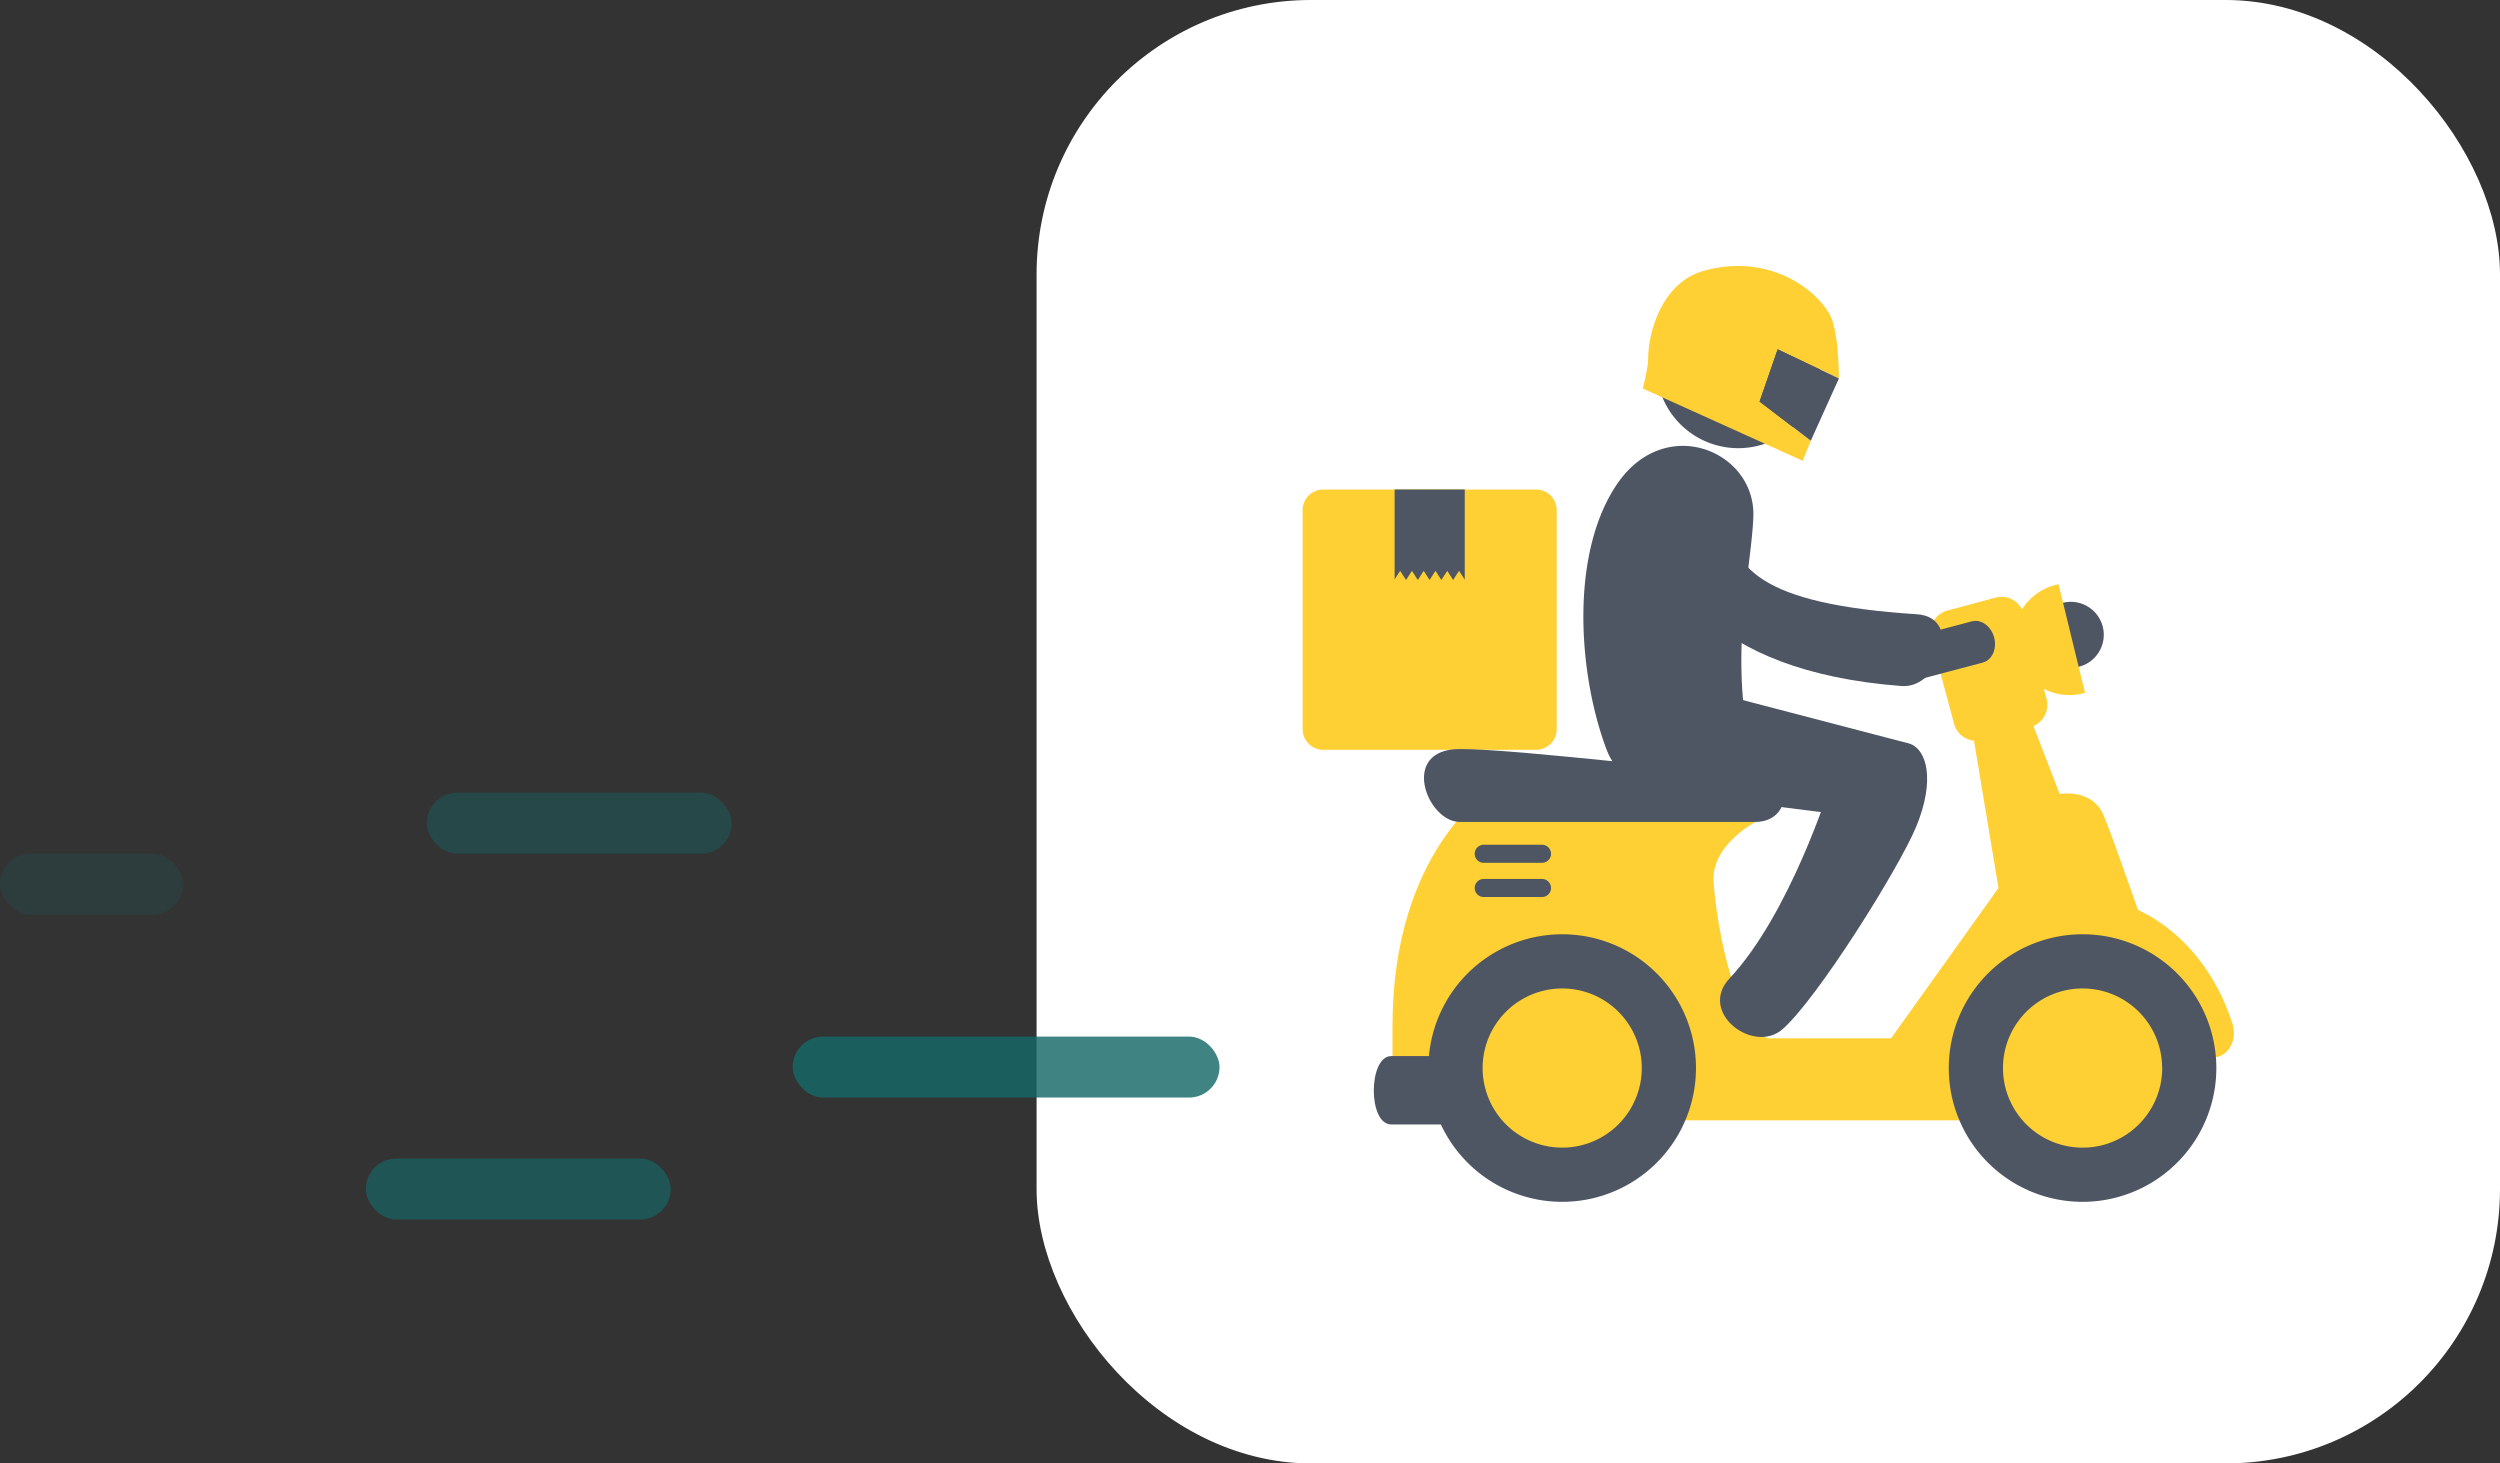 <svg xmlns="http://www.w3.org/2000/svg" width="41" height="24" fill="none" viewBox="0 0 41 24"><rect x="0" y="0" width="41" height="24" fill="#333333" stroke="none"/><rect width="24" height="24" x="17" fill="#fff" rx="4.5"/><path fill="#4E5664" d="M34.502 10.41a.541.541 0 1 1-1.082.001.541.541 0 0 1 1.082 0Z"/><path fill="#FFD033" d="M34.215 14.7a2.842 2.842 0 0 0-.635.02l-.058.74a2.134 2.134 0 0 1 2.547 1.6c.068.543.725.22.532-.304-.346-1.061-1.203-1.962-2.386-2.056"/><path fill="#FFD033" d="m32.903 10.753-.728.2.6 3.61-1.762 2.466h-1.98c-.41 0-.839-1.359-.93-2.56-.047-.613.691-.99.691-.99l-4.37-.512s-1.587.99-1.587 3.858v1.548h10.532l1.947-2.718s-.625-1.823-.814-2.278c-.189-.456-.723-.355-.723-.355l-.877-2.269Z"/><path fill="#4E5664" d="M22.817 17.32h2.011v1.121h-2.011c-.387 0-.378-1.121 0-1.121Z"/><path fill="#FFD033" d="M25.53 11.958a.339.339 0 0 1-.338.339h-3.49a.339.339 0 0 1-.339-.34V8.367c0-.187.152-.339.339-.339h3.49c.186 0 .338.152.338.339v3.592"/><path fill="#4E5664" d="M22.872 8.027v1.475l.09-.14.097.15.097-.15.096.15.097-.15.096.15.097-.15.096.15.097-.15.096.15.097-.15.094.145v-1.48h-1.15ZM27.814 17.505a2.194 2.194 0 1 1-4.388.022 2.194 2.194 0 0 1 4.388-.022"/><path fill="#FFD033" d="M26.925 17.51a1.305 1.305 0 1 1-2.61.012 1.305 1.305 0 0 1 2.61-.012Z"/><path fill="#4E5664" d="M36.348 17.505a2.194 2.194 0 1 1-4.388.022 2.194 2.194 0 0 1 4.388-.022"/><path fill="#FFD033" d="M35.46 17.51a1.305 1.305 0 1 1-2.611.012 1.305 1.305 0 0 1 2.61-.012Z"/><path fill="#4E5664" d="M28.794 13.48h-4.853c-.54 0-.995-1.196 0-1.196.996 0 4.205.41 4.853.41.649 0 .58.785 0 .785Z"/><path fill="#FFD033" d="M33.564 11.463a.376.376 0 0 1-.265.46l-.792.213a.376.376 0 0 1-.46-.265l-.376-1.397a.375.375 0 0 1 .265-.46l.792-.213c.2-.054.406.065.46.265l.376 1.397"/><path fill="#4E5664" d="M32.704 10.454c.05.187-.034.372-.186.412l-1.018.27c-.152.041-.316-.078-.366-.264-.05-.187.034-.371.186-.412l1.018-.27c.153-.04.316.078.366.264"/><path fill="#FFD033" d="M34.194 11.362a.917.917 0 1 1-.434-1.78l.434 1.78"/><path fill="#4E5664" d="M25.437 14.002a.148.148 0 0 1-.148.148h-.956a.148.148 0 0 1 0-.296h.956c.082 0 .148.067.148.148ZM25.437 14.563a.148.148 0 0 1-.148.148h-.956a.148.148 0 1 1 0-.296h.956c.082 0 .148.066.148.148ZM26.531 7.923c-.79 1.141-.65 3.123-.188 4.357.46 1.234 2.5.724 2.328-.187-.286-1.506.06-2.84.084-3.627.032-1.067-1.433-1.683-2.224-.543"/><path fill="#4E5664" d="M29.851 5.97a1.344 1.344 0 1 1-2.687-.001 1.344 1.344 0 0 1 2.687 0Z"/><path fill="#FFD033" d="m29.564 7.557-2.622-1.185s.086-.328.087-.478c0-.459.231-1.264.917-1.454 1.109-.309 1.905.367 2.08.757.136.3.132 1.01.132 1.01l-1.004-.478-.297.857.84.642-.133.329"/><path fill="#4E5664" d="m29.697 7.228-.84-.642.296-.857 1.005.478-.461 1.021M31.295 12.19l-3.591-.938-.54 1.725 3.653.462.478-1.25"/><path fill="#4E5664" d="M30.01 12.895s-.659 2.1-1.645 3.15c-.523.557.39 1.248.865.837.57-.495 1.913-2.64 2.197-3.328.313-.758.178-1.284-.132-1.365-.31-.08-1.285.706-1.285.706M28.316 8.376c.054.937.532 1.53 3.123 1.698.761.05.375 1.224-.252 1.177-3.195-.242-4.031-1.823-4.031-2.828 0-.82 1.106-.983 1.16-.047"/><rect width="7" height="1" x="13" y="17" fill="#166868" fill-opacity=".82" rx=".5"/><rect width="5" height="1" x="7" y="13" fill="#166868" fill-opacity=".4" rx=".5"/><rect width="5" height="1" x="6" y="19" fill="#166868" fill-opacity=".66" rx=".5"/><rect width="3" height="1" y="14" fill="#166868" fill-opacity=".2" rx=".5"/></svg>